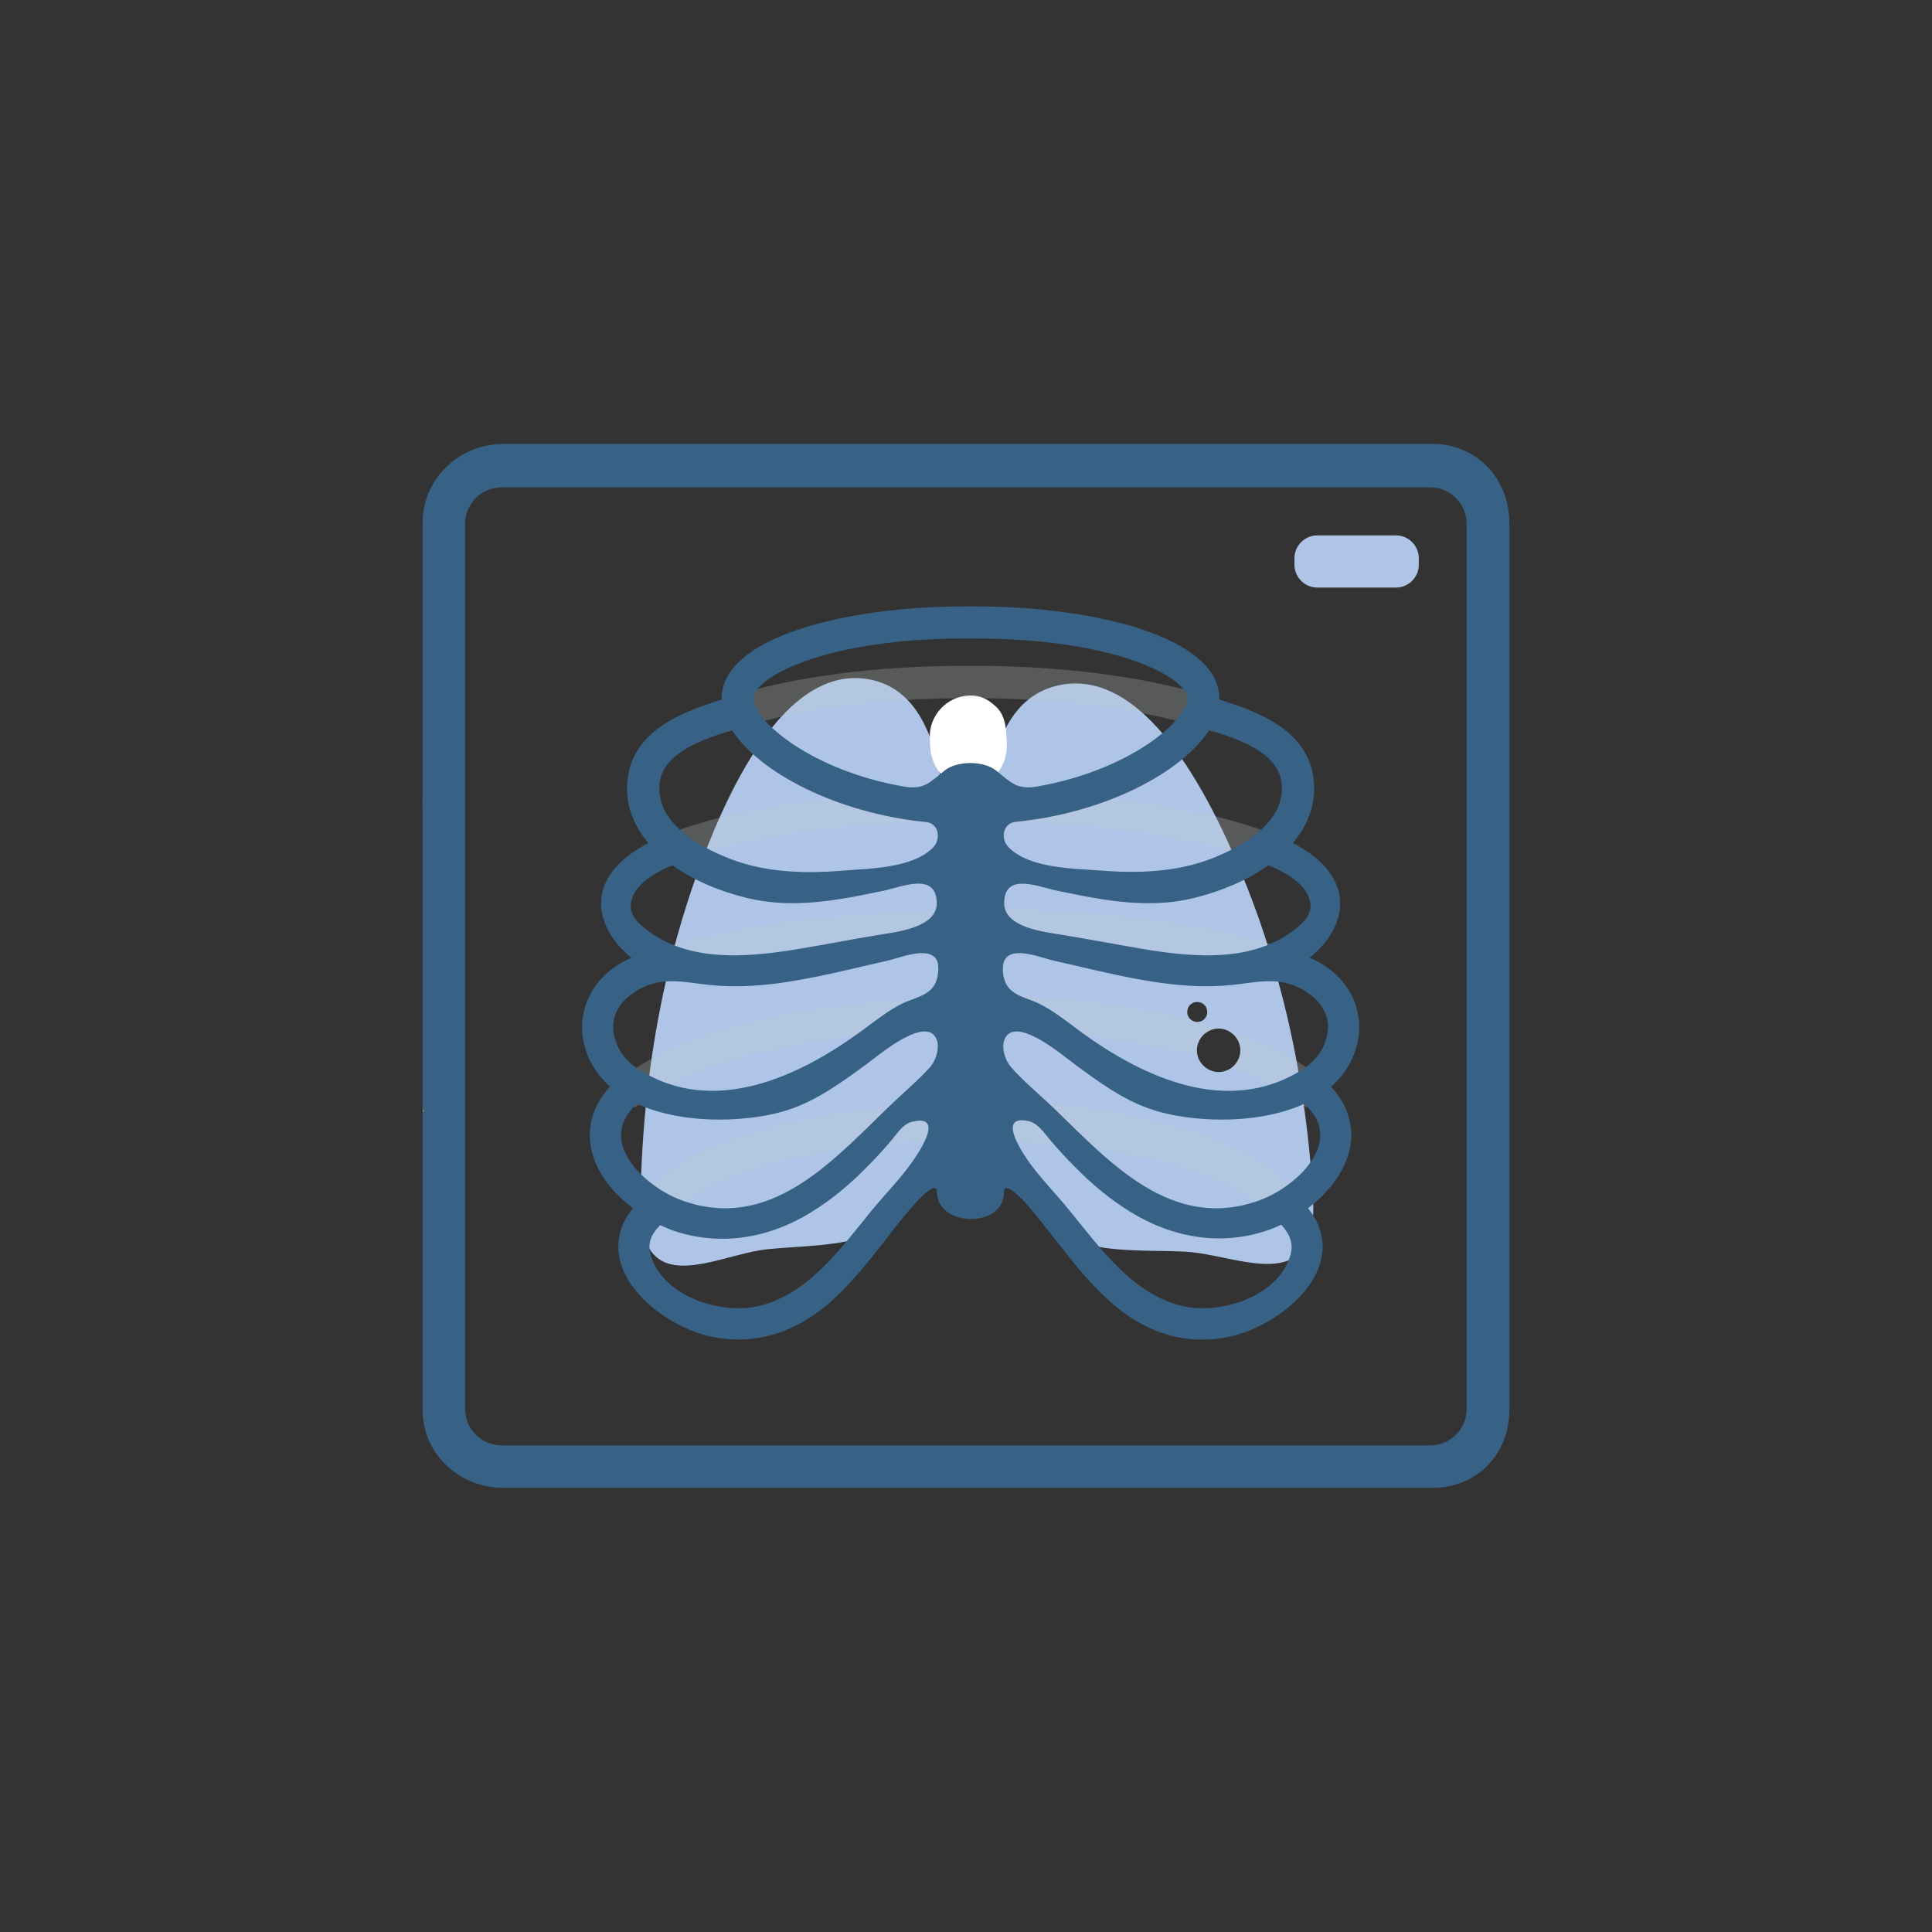 <?xml version="1.0" encoding="utf-8"?>
<!-- Generator: Adobe Illustrator 25.4.1, SVG Export Plug-In . SVG Version: 6.00 Build 0)  -->
<svg version="1.1" id="Layer_1" xmlns="http://www.w3.org/2000/svg" xmlns:xlink="http://www.w3.org/1999/xlink" x="0px" y="0px"
	 viewBox="0 0 80 80" style="enable-background:new 0 0 80 80;" xml:space="preserve">
<rect x="0" y="0" width="80" height="80" fill="#333333" stroke="none"/>
<style type="text/css">
	.st0{fill:#AEC5E7;}
	.st1{fill:#898989;}
	.st2{fill:#376185;}
	.st3{fill:#FFFFFF;}
	.st4{opacity:0.5;}
	.st5{opacity:0.5;fill:#C9CACA;}
</style>
<g>
	<path class="st0" d="M54.37,49.59c-0.17-2.9-0.6-5.79-1.34-8.58c-0.43-1.65-0.96-3.25-1.61-4.82c-1.3-3.16-4.03-8.7-7.68-7.79
		c-2.96,0.74-3.02,5.06-2.85,7.92c0.21,3.71,0.61,7.73,1.1,11.4c0.61,4.59,4.28,3.96,7.11,4.11C51.27,51.95,54.6,53.8,54.37,49.59z
		 M49.16,41.91c0-0.24,0.18-0.42,0.41-0.42c0.24,0,0.42,0.18,0.42,0.42c0,0.22-0.18,0.41-0.42,0.41
		C49.34,42.31,49.16,42.13,49.16,41.91z M50.46,44.39c-0.49,0-0.9-0.41-0.9-0.9c0-0.49,0.41-0.9,0.9-0.9c0.49,0,0.9,0.41,0.9,0.9
		C51.36,43.98,50.96,44.39,50.46,44.39z"/>
	<path class="st0" d="M27.46,41.15c0.35-1.66,0.81-3.29,1.37-4.87c1.15-3.21,3.59-8.86,7.21-8.14c2.93,0.59,3.16,4.88,3.12,7.74
		c-0.06,3.71-0.28,7.72-0.6,11.41c-0.41,4.59-4.03,4.15-6.8,4.44c-2.11,0.22-5.31,2.24-5.24-1.96
		C26.56,46.87,26.86,43.96,27.46,41.15z"/>
	<path class="st0" d="M58.75,23.38c0,0.53-0.43,0.95-0.95,0.95h-3.25c-0.53,0-0.95-0.43-0.95-0.95v-0.26c0-0.53,0.43-0.95,0.95-0.95
		h3.25c0.53,0,0.95,0.43,0.95,0.95V23.38z"/>
	<path class="st1" d="M17.5,33.36v12.69c0.18-0.04,0-0.09,0-0.13v-12.8C17.5,33.2,17.68,33.28,17.5,33.36z"/>
	<path class="st2" d="M59.32,18.38H20.85c-1.83,0-3.35,1.44-3.35,3.27v11.71c0.18-0.08,0-0.16,0-0.24v12.8c0,0.04,0.18,0.09,0,0.13
		v12.33c0,1.83,1.52,3.23,3.35,3.23h38.47c1.83,0,3.18-1.39,3.18-3.23V21.66C62.5,19.83,61.15,18.38,59.32,18.38z M60.73,58.34
		c0,0.83-0.67,1.51-1.51,1.51H20.77c-0.83,0-1.51-0.67-1.51-1.51V21.69c0-0.83,0.67-1.51,1.51-1.51h38.45
		c0.83,0,1.51,0.67,1.51,1.51V58.34z"/>
	<path class="st3" d="M41.67,30.43l0.02,0.35c0.04,0.94-0.57,1.73-1.5,1.78c-0.94,0.04-1.62-0.69-1.67-1.63l-0.02-0.35
		c-0.04-0.94,0.69-1.74,1.62-1.78c0.47-0.02,0.78,0.15,1.11,0.45C41.55,29.54,41.65,29.96,41.67,30.43z"/>
	<g class="st4">
		<path class="st5" d="M50.64,42.61c-0.06-0.01-0.12-0.02-0.18-0.02c-0.49,0-0.9,0.41-0.9,0.9c0,0.1,0.01,0.18,0.04,0.27
			c-2.59-0.71-5.9-1.1-9.42-1.1c-5.8,0-11.07,1.09-13.4,2.85l-0.51,0.35l-0.77-1.03l0.51-0.37c2.57-1.93,7.94-3.11,14.07-3.14v-0.13
			h0.1c3.38,0,6.55,0.37,9.14,1.05c0.06,0.04,0.15,0.07,0.24,0.07c0.01,0,0.03,0,0.04-0.01C49.96,42.4,50.31,42.5,50.64,42.61z"/>
		<path class="st5" d="M54.88,44.79l-0.78,1.07l-0.51-0.35c-0.65-0.49-1.52-0.93-2.58-1.31c0.21-0.16,0.35-0.42,0.35-0.71
			c0-0.37-0.22-0.7-0.55-0.82c1.46,0.47,2.68,1.06,3.55,1.72L54.88,44.79z"/>
		<path class="st5" d="M40.19,45.56C40.19,45.56,40.19,45.56,40.19,45.56L40.19,45.56h-0.1v0.14c-5.95,0.01-11.01,1.33-13.04,3.34
			l-0.47,0.49l0.94,0.95l0.48-0.4c1.74-1.73,6.76-2.86,12.19-2.86c5.44,0,10.45,1.13,12.19,2.86l0.48,0.4l0.94-0.95l-0.48-0.56
			C51.29,46.95,46.13,45.56,40.19,45.56z"/>
		<path class="st5" d="M27.93,40.3c2.87-0.89,7.44-1.49,12.23-1.49h0.07c4.79,0,9.36,0.6,12.23,1.49l0.57,0.24l0.36-1.14l-0.57-0.24
			c-3.02-0.94-7.61-1.54-12.59-1.54h-0.07h-0.07v0.09c-4.94,0-9.51,0.56-12.52,1.5L27,39.41l0.36,1.13L27.93,40.3z"/>
		<path class="st5" d="M28.24,35.67c2.64-1.04,6.96-1.66,11.73-1.66c0.08,0,0.13,0,0.13,0c0,0,0.14,0,0.22,0
			c4.77,0,9.18,0.62,11.83,1.66l0.58,0.23l0.46-1.16l-0.57-0.23c-2.78-1.09-7.37-1.74-12.29-1.74c-0.08,0-0.22,0-0.22,0
			c0,0-0.05,0-0.13,0c-4.92,0-9.46,0.65-12.24,1.74l-0.53,0.23l0.46,1.16L28.24,35.67z"/>
		<path class="st5" d="M30.78,30.1c2.47-0.77,5.67-1.19,9.19-1.19c0.08,0,0.13,0,0.13,0c0,0,0.14,0,0.22,0
			c3.52,0,6.81,0.42,9.28,1.19l0.64,0.2l0.39-1.28L50,28.82c-2.6-0.8-6.03-1.25-9.68-1.25c-0.08,0-0.22,0-0.22,0c0,0-0.05,0-0.13,0
			c-3.65,0-7.04,0.44-9.64,1.25l-0.58,0.2l0.39,1.28L30.78,30.1z"/>
	</g>
	<path class="st2" d="M56.25,42.94c0.19-1.24-0.46-2.62-2.02-3.28c0.23-0.19,0.45-0.4,0.65-0.65c0.69-0.89,0.67-1.65,0.54-2.14
		c-0.26-0.94-1.14-1.58-1.89-1.96c0.67-0.79,1.02-1.73,0.84-2.81c-0.33-1.94-2.39-2.67-3.88-3.13c0-0.02,0-0.03,0-0.05
		c0-2.5-5.06-3.81-10.09-3.81c-0.1,0-0.25,0-0.25,0c0,0-0.11,0-0.2,0c-5.03,0-10.07,1.31-10.07,3.81c0,0.02,0.01,0.03,0.01,0.05
		c-1.5,0.46-3.55,1.19-3.88,3.13c-0.18,1.08,0.17,2.02,0.84,2.81c-0.75,0.39-1.63,1.02-1.89,1.96c-0.13,0.49-0.15,1.25,0.54,2.14
		c0.19,0.25,0.41,0.46,0.65,0.65c-1.55,0.66-2.2,2.05-2.02,3.28c0.12,0.81,0.51,1.5,1.13,2.05c-0.91,1-0.92,2-0.76,2.67
		c0.23,0.95,0.91,1.77,1.71,2.37c-0.54,0.65-0.73,1.41-0.53,2.19c0.39,1.52,2.24,2.8,3.74,3.12c1.74,0.37,3.37-0.08,4.84-1.32
		c0.93-0.79,1.67-1.74,2.39-2.66c0.27-0.35,0.54-0.71,0.83-1.05c0.12-0.14,1.32-1.62,1.32-0.93c0.01,1.43,2.77,1.49,2.77,0
		c0-0.69,1.21,0.79,1.32,0.93c0.28,0.34,0.55,0.7,0.83,1.05c0.72,0.92,1.46,1.87,2.39,2.66c1.47,1.25,3.1,1.7,4.84,1.32
		c1.49-0.32,3.35-1.6,3.74-3.12c0.2-0.77,0.01-1.53-0.53-2.19c0.8-0.6,1.48-1.43,1.71-2.37C56.04,47,56.03,46,55.12,45
		C55.74,44.45,56.13,43.75,56.25,42.94z M54.21,37.21c0.03,0.11,0.22,0.54-0.32,1.04c-1.79,1.65-4.39,1.41-6.61,1.04
		c-1.1-0.19-2.2-0.4-3.3-0.58c-0.71-0.12-2.4-0.29-2.4-1.31c0-1.32,1.46-0.66,2.23-0.51c1.22,0.25,2.46,0.51,3.74,0.51
		c0.64,0,1.28-0.06,1.94-0.23c1.1-0.27,2.17-0.73,3.03-1.34C53.45,36.2,54.08,36.72,54.21,37.21z M50.07,30.23
		c1.24,0.38,2.78,0.92,2.98,2.09c0.28,1.66-1.56,2.71-2.85,3.22c-1.45,0.57-3.05,0.63-4.58,0.51c-1.16-0.09-2.99-0.08-3.86-0.97
		c-0.35-0.36-0.23-0.99,0.29-1.05C45.76,33.67,48.95,31.98,50.07,30.23z M27.33,32.33c0.2-1.17,1.74-1.71,2.98-2.09
		c1.13,1.74,4.32,3.43,8.04,3.8c0.52,0.05,0.63,0.69,0.29,1.05c-0.87,0.89-2.7,0.87-3.86,0.97c-1.53,0.12-3.13,0.06-4.58-0.51
		C28.89,35.04,27.05,33.99,27.33,32.33z M26.17,37.21c0.13-0.49,0.76-1.01,1.68-1.38c0.86,0.62,1.93,1.07,3.03,1.34
		c0.65,0.16,1.3,0.23,1.94,0.23c1.28,0,2.52-0.26,3.74-0.51c0.77-0.16,2.22-0.81,2.23,0.51c0,1.02-1.68,1.19-2.4,1.31
		c-1.1,0.18-2.2,0.4-3.3,0.58c-2.21,0.37-4.82,0.61-6.61-1.04C25.96,37.75,26.14,37.32,26.17,37.21z M37.63,48.31
		c-0.48,0.64-1.04,1.21-1.54,1.82c-1.27,1.55-2.64,3.5-4.72,3.96c-1.59,0.35-3.99-0.44-4.44-2.18c-0.11-0.42,0.02-0.8,0.41-1.18
		c0.18,0.08,0.35,0.16,0.52,0.22c1.94,0.67,3.96,0.33,5.69-0.73c0.86-0.52,1.63-1.17,2.33-1.88c0.36-0.36,0.7-0.73,1.03-1.12
		c0.25-0.3,0.49-0.7,0.9-0.78C39.19,46.13,37.94,47.9,37.63,48.31z M38.52,44.18c-0.44,0.5-1.3,1.24-1.78,1.71
		c-2.32,2.25-4.86,5.08-8.44,3.84c-1.04-0.36-2.28-1.31-2.54-2.36c-0.13-0.55,0.03-1.06,0.5-1.56l0.1-0.11
		c1.03,0.47,2.26,0.66,3.42,0.66c1.09,0,2.1-0.16,2.82-0.39c1.24-0.4,2.27-1.17,3.29-1.91c0.46-0.34,2.46-2.05,2.89-1.03
		C38.92,43.38,38.76,43.91,38.52,44.18z M38.73,40.72c-0.26,0.52-0.89,0.6-1.36,0.83c-0.61,0.3-1.16,0.75-1.71,1.15
		c-2.57,1.88-6.08,3.53-9.16,1.62c-0.63-0.4-0.99-0.91-1.09-1.57c-0.14-0.9,0.52-1.56,1.29-1.9c0.89-0.4,1.8-0.15,2.73-0.06
		c0.48,0.05,0.96,0.06,1.45,0.04c0.97-0.03,1.93-0.19,2.89-0.38c1-0.2,1.99-0.45,2.98-0.67c0.5-0.11,1.66-0.61,2.02-0.06
		C38.92,39.97,38.85,40.47,38.73,40.72z M41.25,31.91c-0.52-0.42-1.62-0.42-2.14,0c-0.6,0.48-0.84,0.8-1.68,0.66
		c-3.82-0.66-6.23-2.72-6.23-3.65c0-0.86,2.96-2.48,8.73-2.48c0.1,0,0.21,0,0.21,0c0,0,0.15,0,0.25,0c5.78,0,8.77,1.61,8.77,2.48
		c0,0.93-2.41,2.99-6.23,3.65C42.1,32.71,41.85,32.39,41.25,31.91z M53.45,51.91c-0.45,1.74-2.85,2.53-4.44,2.18
		c-2.08-0.46-3.45-2.41-4.72-3.96c-0.5-0.62-1.06-1.19-1.54-1.82c-0.31-0.41-1.56-2.18-0.17-1.89c0.41,0.09,0.65,0.49,0.9,0.78
		c0.33,0.39,0.67,0.76,1.03,1.12c0.7,0.71,1.47,1.36,2.33,1.88c1.73,1.06,3.75,1.41,5.69,0.73c0.17-0.06,0.35-0.13,0.52-0.22
		C53.42,51.11,53.55,51.49,53.45,51.91z M54.62,47.37c-0.25,1.05-1.5,2-2.54,2.36c-3.58,1.24-6.12-1.59-8.44-3.84
		c-0.49-0.47-1.35-1.2-1.78-1.71c-0.24-0.27-0.41-0.8-0.26-1.15c0.43-1.02,2.43,0.69,2.89,1.03c1.01,0.74,2.05,1.52,3.29,1.91
		c0.71,0.23,1.73,0.39,2.82,0.39c1.16,0,2.39-0.19,3.42-0.66l0.1,0.11C54.6,46.31,54.76,46.82,54.62,47.37z M54.97,42.75
		c-0.1,0.66-0.46,1.17-1.09,1.57c-3.08,1.91-6.59,0.27-9.16-1.62c-0.54-0.4-1.1-0.85-1.71-1.15c-0.47-0.23-1.1-0.31-1.36-0.83
		c-0.13-0.26-0.19-0.75-0.03-1c0.35-0.55,1.52-0.05,2.02,0.06c0.99,0.22,1.98,0.47,2.98,0.67c0.95,0.19,1.92,0.34,2.89,0.38
		c0.48,0.02,0.97,0.01,1.45-0.04c0.93-0.09,1.83-0.34,2.73,0.06C54.45,41.19,55.11,41.85,54.97,42.75z"/>
</g>
</svg>
